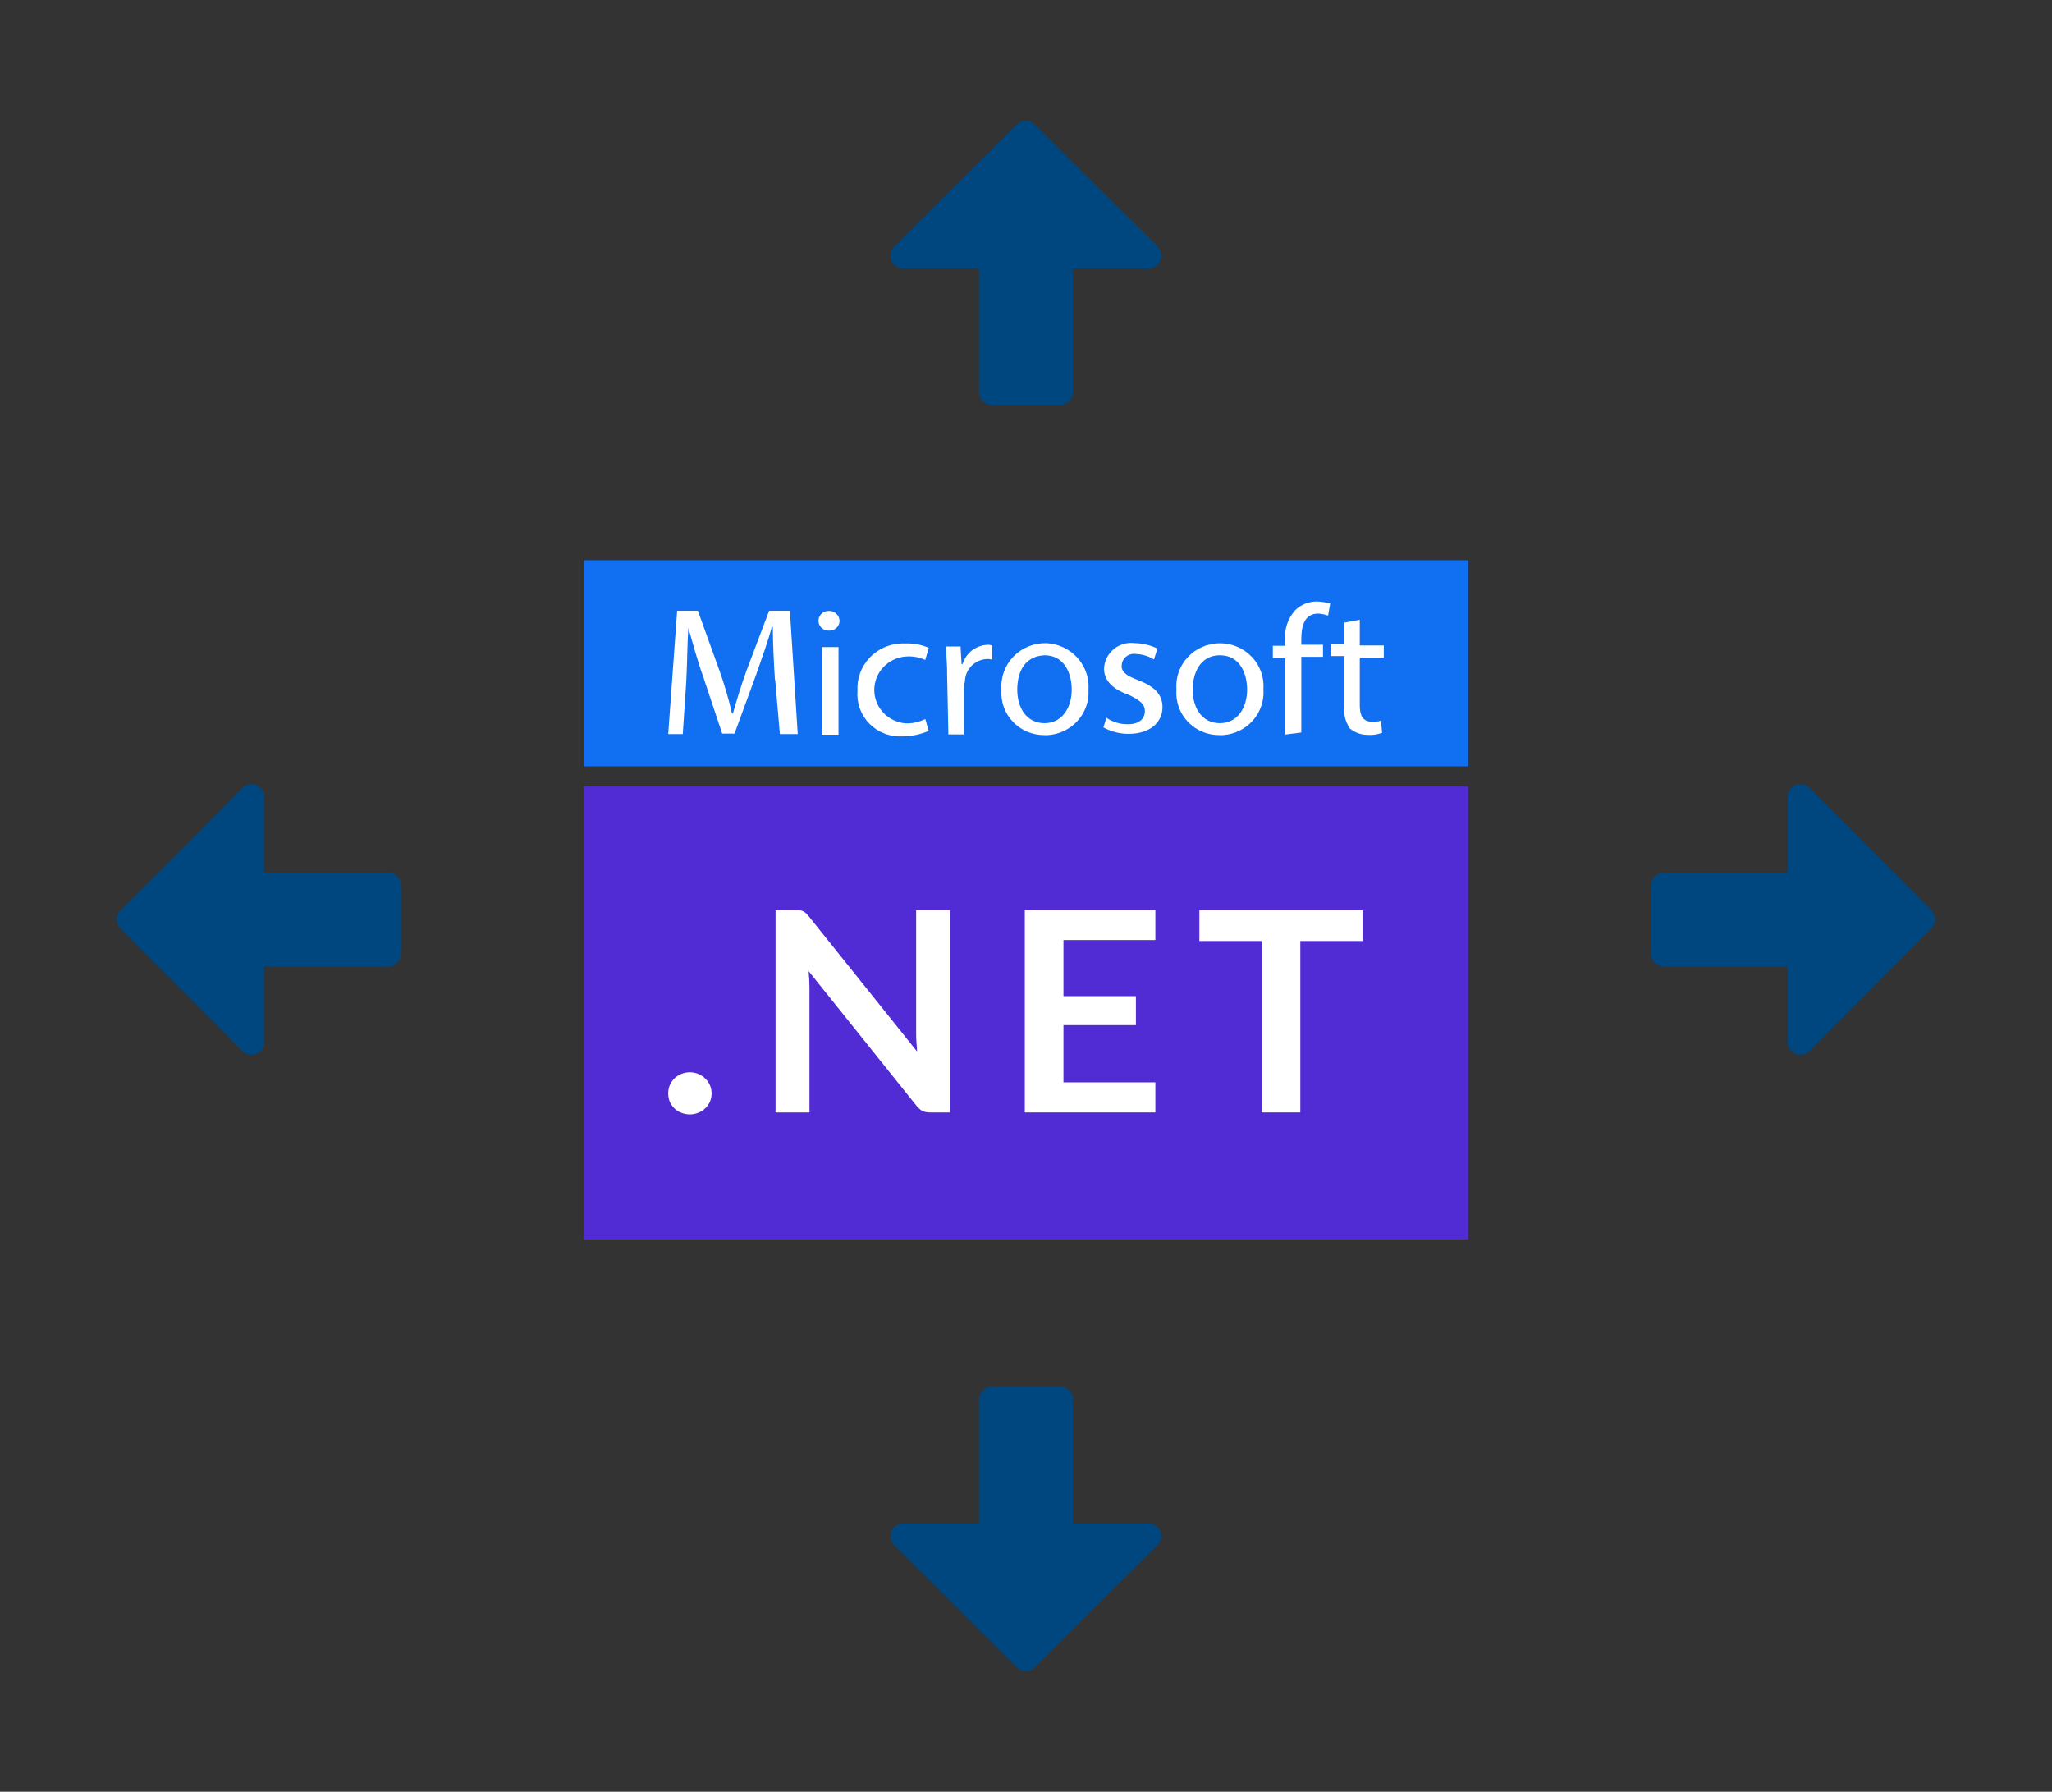 <svg width="260" height="227" viewBox="0 0 260 227" fill="none" xmlns="http://www.w3.org/2000/svg">
<rect x="0" y="0" width="260" height="227" fill="#333333" stroke="none"/>
<rect x="74" y="99.666" width="112" height="57.333" fill="#512BD4"/>
<rect x="74" y="71" width="112" height="26.061" fill="#116FF1"/>
<path d="M172.667 119.221H164.758V140.938H159.878V119.221H151.969V115.303H172.667V119.221Z" fill="white"/>
<path d="M134.746 119.097V126.206H143.925V129.876H134.746V137.127H146.392V140.938H129.848V115.303H146.392V119.097H134.746Z" fill="white"/>
<path d="M120.379 115.303V140.938H117.875C117.488 140.938 117.162 140.879 116.896 140.761C116.642 140.631 116.394 140.418 116.152 140.123L102.456 123.033C102.529 123.813 102.565 124.534 102.565 125.196V140.938H98.266V115.303H100.823C101.029 115.303 101.204 115.315 101.349 115.339C101.507 115.35 101.64 115.386 101.749 115.445C101.87 115.492 101.984 115.569 102.093 115.676C102.202 115.77 102.323 115.9 102.456 116.066L116.206 133.226C116.17 132.813 116.14 132.405 116.116 132.003C116.092 131.601 116.08 131.229 116.08 130.886V115.303H120.379Z" fill="white"/>
<path d="M84.666 138.527C84.666 138.161 84.733 137.812 84.866 137.481C85.011 137.15 85.204 136.867 85.446 136.63C85.688 136.394 85.978 136.205 86.317 136.063C86.655 135.921 87.018 135.85 87.405 135.85C87.792 135.85 88.149 135.921 88.475 136.063C88.814 136.205 89.104 136.394 89.346 136.63C89.6 136.867 89.8 137.15 89.945 137.481C90.09 137.812 90.163 138.161 90.163 138.527C90.163 138.905 90.09 139.26 89.945 139.591C89.8 139.91 89.6 140.188 89.346 140.424C89.104 140.66 88.814 140.844 88.475 140.974C88.149 141.115 87.792 141.186 87.405 141.186C87.018 141.186 86.655 141.115 86.317 140.974C85.978 140.844 85.688 140.66 85.446 140.424C85.204 140.188 85.011 139.91 84.866 139.591C84.733 139.26 84.666 138.905 84.666 138.527Z" fill="white"/>
<g clip-path="url(#clip0_3260_2153)">
<path d="M98.188 86.139C98.052 84.049 97.921 81.348 97.921 79.413H97.785C97.347 81.214 96.518 83.36 95.817 85.445L93.069 92.939H91.504L89.049 85.584C88.348 83.649 87.782 81.481 87.217 79.551C87.081 81.352 87.081 84.054 86.95 86.411L86.511 93.004H84.666L85.797 77.379H88.427L91.175 85.006C91.801 86.757 92.322 88.543 92.736 90.354H92.871C93.31 88.82 93.866 86.962 94.568 85.006L97.452 77.379H100.082L101.077 93.004H98.815L98.223 86.144L98.188 86.139Z" fill="white"/>
<path d="M106.376 78.647C106.376 78.977 106.243 79.294 106.005 79.527C105.768 79.761 105.446 79.892 105.11 79.892H104.974C104.638 79.892 104.316 79.761 104.078 79.527C103.841 79.294 103.707 78.977 103.707 78.647C103.707 78.316 103.841 77.999 104.078 77.766C104.316 77.532 104.638 77.401 104.974 77.401C105.15 77.39 105.326 77.413 105.493 77.469C105.66 77.526 105.813 77.615 105.944 77.732C106.074 77.848 106.18 77.989 106.255 78.146C106.329 78.303 106.37 78.473 106.376 78.647ZM104.115 93.077V81.982H106.245V93.077H104.115Z" fill="white"/>
<path d="M117.663 92.603C116.617 93.052 115.49 93.287 114.349 93.293C113.577 93.336 112.804 93.216 112.083 92.94C111.362 92.665 110.71 92.241 110.169 91.696C109.629 91.152 109.214 90.5 108.952 89.784C108.691 89.069 108.588 88.306 108.651 87.549C108.602 86.79 108.708 86.029 108.964 85.312C109.22 84.594 109.619 83.935 110.139 83.372C110.66 82.809 111.289 82.355 111.991 82.036C112.693 81.717 113.453 81.54 114.226 81.516H114.792C115.783 81.487 116.769 81.677 117.676 82.072L117.238 83.606C116.464 83.254 115.611 83.105 114.761 83.175C113.676 83.258 112.664 83.741 111.925 84.526C111.186 85.311 110.776 86.341 110.776 87.411C110.776 88.48 111.186 89.51 111.925 90.295C112.664 91.081 113.676 91.563 114.761 91.646C115.621 91.671 116.473 91.48 117.238 91.091L117.676 92.599L117.663 92.603Z" fill="white"/>
<path d="M120.007 85.291C120.007 84.046 119.871 82.856 119.871 81.9H121.703L121.839 84.123H121.975C122.175 83.439 122.59 82.835 123.161 82.398C123.732 81.96 124.429 81.712 125.153 81.689C125.351 81.669 125.551 81.716 125.718 81.822V83.624C125.582 83.49 125.28 83.49 125.017 83.49C124.303 83.535 123.631 83.835 123.125 84.332C122.619 84.829 122.315 85.49 122.269 86.192C122.269 86.454 122.133 86.748 122.133 87.01V93.043H120.165L120.002 85.287L120.007 85.291Z" fill="white"/>
<path d="M137.918 87.385C138.008 88.817 137.517 90.226 136.553 91.304C135.589 92.381 134.229 93.039 132.772 93.133H132.334C131.583 93.138 130.84 92.989 130.15 92.697C129.461 92.404 128.841 91.974 128.33 91.433C127.819 90.893 127.427 90.254 127.18 89.557C126.933 88.86 126.836 88.121 126.894 87.385C126.833 86.62 126.935 85.85 127.196 85.127C127.456 84.403 127.868 83.742 128.406 83.185C128.943 82.628 129.593 82.189 130.315 81.895C131.036 81.602 131.812 81.461 132.593 81.481C133.339 81.519 134.07 81.702 134.744 82.02C135.417 82.338 136.02 82.785 136.516 83.335C137.011 83.884 137.391 84.526 137.632 85.221C137.873 85.916 137.97 86.652 137.918 87.385ZM128.893 87.385C128.893 89.608 130.024 91.621 132.343 91.621C134.662 91.621 135.792 89.531 135.792 87.385C135.792 85.454 134.955 83.016 132.343 83.016C129.599 83.149 128.893 85.454 128.893 87.385Z" fill="white"/>
<path d="M140.184 90.935C140.989 91.485 141.951 91.772 142.932 91.754C144.335 91.754 145.062 91.064 145.062 90.086C145.062 89.268 144.497 88.707 142.932 87.992C140.968 87.303 139.89 86.191 139.89 84.735C139.902 84.262 140.016 83.797 140.223 83.37C140.43 82.943 140.726 82.564 141.092 82.257C141.457 81.95 141.885 81.721 142.346 81.587C142.807 81.453 143.292 81.415 143.769 81.477C144.77 81.495 145.756 81.73 146.653 82.166L146.215 83.545C145.535 83.126 144.755 82.888 143.953 82.856C143.727 82.817 143.495 82.828 143.273 82.888C143.051 82.947 142.846 83.054 142.671 83.201C142.496 83.347 142.356 83.529 142.261 83.735C142.166 83.941 142.118 84.164 142.121 84.39C142.121 85.209 142.822 85.635 144.251 86.191C146.083 86.881 147.293 87.859 147.293 89.582C147.293 91.517 145.733 92.973 142.984 92.973C141.871 92.975 140.776 92.693 139.807 92.155L140.184 90.935Z" fill="white"/>
<path d="M160.087 87.385C160.177 88.817 159.686 90.227 158.721 91.304C157.757 92.381 156.397 93.039 154.94 93.133H154.502C153.751 93.138 153.008 92.989 152.319 92.697C151.629 92.404 151.01 91.974 150.498 91.433C149.987 90.893 149.595 90.254 149.348 89.558C149.101 88.861 149.004 88.121 149.063 87.385C148.998 86.635 149.092 85.881 149.34 85.169C149.587 84.457 149.983 83.804 150.5 83.25C151.018 82.696 151.647 82.254 152.347 81.951C153.048 81.649 153.805 81.493 154.57 81.493C155.335 81.493 156.092 81.649 156.793 81.951C157.493 82.254 158.123 82.696 158.64 83.25C159.158 83.804 159.553 84.457 159.8 85.169C160.048 85.881 160.142 86.635 160.077 87.385H160.087ZM151.118 87.385C151.118 89.608 152.249 91.621 154.568 91.621C156.887 91.621 158.017 89.531 158.017 87.385C158.017 85.454 157.185 83.016 154.568 83.016C151.951 83.016 151.118 85.454 151.118 87.385Z" fill="white"/>
<path d="M162.836 93.077V83.36H161.275V81.814H162.836V81.257C162.762 80.549 162.836 79.834 163.053 79.155C163.271 78.476 163.629 77.849 164.103 77.311C164.834 76.599 165.822 76.2 166.851 76.199C167.425 76.222 167.994 76.31 168.547 76.462L168.275 77.996C167.869 77.845 167.442 77.757 167.009 77.733C165.312 77.733 164.883 79.267 164.883 80.99V81.68H167.631V83.214H164.883V92.801L162.836 93.064V93.077Z" fill="white"/>
<path d="M172.292 78.513V81.77H175.333V83.309H172.292V89.341C172.292 90.72 172.73 91.435 173.852 91.435C174.234 91.465 174.619 91.419 174.983 91.302L175.119 92.836C174.537 93.063 173.91 93.155 173.286 93.103C172.457 93.105 171.655 92.814 171.025 92.284C170.438 91.399 170.19 90.338 170.324 89.29V83.119H168.627V81.585H170.324V78.883L172.292 78.513Z" fill="white"/>
</g>
<path d="M49.168 110.557H33.499V100.978C33.5 100.657 33.406 100.342 33.228 100.075C33.051 99.807 32.797 99.598 32.501 99.475C32.204 99.351 31.878 99.319 31.562 99.381C31.247 99.444 30.958 99.598 30.731 99.825L15.29 115.346C15.14 115.496 15.02 115.673 14.938 115.869C14.857 116.065 14.815 116.275 14.815 116.488C14.815 116.7 14.857 116.91 14.938 117.106C15.02 117.302 15.14 117.479 15.29 117.629L30.731 133.15C30.958 133.377 31.247 133.532 31.562 133.594C31.878 133.656 32.204 133.624 32.501 133.5C32.797 133.377 33.051 133.168 33.228 132.9C33.406 132.633 33.5 132.318 33.499 131.997V122.443H49.168C49.598 122.442 50.009 122.271 50.313 121.967C50.617 121.663 50.788 121.251 50.789 120.822V112.176C50.788 111.747 50.617 111.335 50.313 111.031C50.009 110.727 49.598 110.558 49.168 110.557Z" fill="#00467F"/>
<path d="M210.832 110.557H226.501V100.978C226.5 100.657 226.594 100.342 226.772 100.075C226.949 99.807 227.203 99.598 227.499 99.475C227.796 99.351 228.122 99.319 228.438 99.381C228.753 99.444 229.042 99.598 229.269 99.825L244.71 115.346C244.86 115.496 244.98 115.673 245.062 115.869C245.143 116.065 245.186 116.275 245.186 116.488C245.186 116.7 245.143 116.91 245.062 117.106C244.98 117.302 244.86 117.479 244.71 117.629L229.269 133.15C229.042 133.377 228.753 133.532 228.438 133.594C228.122 133.656 227.796 133.624 227.499 133.5C227.203 133.377 226.949 133.168 226.772 132.9C226.594 132.633 226.5 132.318 226.501 131.997V122.443H210.832C210.402 122.442 209.991 122.271 209.687 121.967C209.383 121.663 209.212 121.251 209.211 120.822V112.176C209.212 111.747 209.383 111.335 209.687 111.031C209.991 110.727 210.402 110.558 210.832 110.557Z" fill="#00467F"/>
<path d="M124.056 177.332L124.056 193.001L114.478 193.001C114.156 193 113.842 193.094 113.574 193.272C113.307 193.449 113.098 193.703 112.974 193.999C112.851 194.296 112.818 194.622 112.881 194.938C112.943 195.253 113.098 195.542 113.325 195.769L128.846 211.21C128.995 211.36 129.173 211.48 129.369 211.562C129.565 211.643 129.775 211.686 129.987 211.686C130.199 211.686 130.409 211.643 130.605 211.562C130.801 211.48 130.979 211.36 131.128 211.21L146.649 195.769C146.876 195.542 147.031 195.253 147.094 194.938C147.156 194.622 147.123 194.296 147 193.999C146.876 193.703 146.668 193.449 146.4 193.272C146.132 193.094 145.818 193 145.496 193.001L135.943 193.001L135.943 177.332C135.942 176.902 135.77 176.491 135.467 176.187C135.163 175.883 134.751 175.712 134.321 175.711L125.676 175.711C125.246 175.712 124.834 175.883 124.531 176.187C124.227 176.491 124.057 176.902 124.056 177.332Z" fill="#00467F"/>
<path d="M124.056 49.668L124.056 33.999L114.478 33.999C114.156 34 113.842 33.906 113.574 33.728C113.307 33.551 113.098 33.297 112.974 33.001C112.851 32.704 112.818 32.378 112.881 32.062C112.943 31.747 113.098 31.458 113.325 31.231L128.846 15.79C128.995 15.64 129.173 15.52 129.369 15.438C129.565 15.357 129.775 15.315 129.987 15.315C130.199 15.315 130.409 15.357 130.605 15.438C130.801 15.52 130.979 15.64 131.128 15.79L146.649 31.231C146.876 31.458 147.031 31.747 147.094 32.062C147.156 32.378 147.123 32.704 147 33.001C146.876 33.297 146.668 33.551 146.4 33.728C146.132 33.906 145.818 34 145.496 33.999L135.943 33.999L135.943 49.668C135.942 50.098 135.77 50.509 135.467 50.813C135.163 51.117 134.751 51.288 134.321 51.289L125.676 51.289C125.246 51.288 124.834 51.117 124.531 50.813C124.227 50.509 124.057 50.098 124.056 49.668Z" fill="#00467F"/>
<rect x="74" y="99.666" width="112" height="57.333" fill="#512BD4"/>
<rect x="74" y="71" width="112" height="26.061" fill="#116FF1"/>
<path d="M172.667 119.221H164.758V140.938H159.878V119.221H151.969V115.303H172.667V119.221Z" fill="white"/>
<path d="M134.746 119.097V126.206H143.925V129.876H134.746V137.127H146.392V140.938H129.848V115.303H146.392V119.097H134.746Z" fill="white"/>
<path d="M120.379 115.303V140.938H117.875C117.488 140.938 117.162 140.879 116.896 140.761C116.642 140.631 116.394 140.418 116.152 140.123L102.456 123.033C102.529 123.813 102.565 124.534 102.565 125.196V140.938H98.266V115.303H100.823C101.029 115.303 101.204 115.315 101.349 115.339C101.507 115.35 101.64 115.386 101.749 115.445C101.87 115.492 101.984 115.569 102.093 115.676C102.202 115.77 102.323 115.9 102.456 116.066L116.206 133.226C116.17 132.813 116.14 132.405 116.116 132.003C116.092 131.601 116.08 131.229 116.08 130.886V115.303H120.379Z" fill="white"/>
<path d="M84.666 138.527C84.666 138.161 84.733 137.812 84.866 137.481C85.011 137.15 85.204 136.867 85.446 136.63C85.688 136.394 85.978 136.205 86.317 136.063C86.655 135.921 87.018 135.85 87.405 135.85C87.792 135.85 88.149 135.921 88.475 136.063C88.814 136.205 89.104 136.394 89.346 136.63C89.6 136.867 89.8 137.15 89.945 137.481C90.09 137.812 90.163 138.161 90.163 138.527C90.163 138.905 90.09 139.26 89.945 139.591C89.8 139.91 89.6 140.188 89.346 140.424C89.104 140.66 88.814 140.844 88.475 140.974C88.149 141.115 87.792 141.186 87.405 141.186C87.018 141.186 86.655 141.115 86.317 140.974C85.978 140.844 85.688 140.66 85.446 140.424C85.204 140.188 85.011 139.91 84.866 139.591C84.733 139.26 84.666 138.905 84.666 138.527Z" fill="white"/>
<g clip-path="url(#clip1_3260_2153)">
<path d="M98.188 86.139C98.052 84.049 97.921 81.348 97.921 79.413H97.785C97.347 81.214 96.518 83.36 95.817 85.445L93.069 92.939H91.504L89.049 85.584C88.348 83.649 87.782 81.481 87.217 79.551C87.081 81.352 87.081 84.054 86.95 86.411L86.511 93.004H84.666L85.797 77.379H88.427L91.175 85.006C91.801 86.757 92.322 88.543 92.736 90.354H92.871C93.31 88.82 93.866 86.962 94.568 85.006L97.452 77.379H100.082L101.077 93.004H98.815L98.223 86.144L98.188 86.139Z" fill="white"/>
<path d="M106.376 78.647C106.376 78.977 106.243 79.294 106.005 79.527C105.768 79.761 105.446 79.892 105.11 79.892H104.974C104.638 79.892 104.316 79.761 104.078 79.527C103.841 79.294 103.707 78.977 103.707 78.647C103.707 78.316 103.841 77.999 104.078 77.766C104.316 77.532 104.638 77.401 104.974 77.401C105.15 77.39 105.326 77.413 105.493 77.469C105.66 77.526 105.813 77.615 105.944 77.732C106.074 77.848 106.18 77.989 106.255 78.146C106.329 78.303 106.37 78.473 106.376 78.647ZM104.115 93.077V81.982H106.245V93.077H104.115Z" fill="white"/>
<path d="M117.663 92.603C116.617 93.052 115.49 93.287 114.349 93.293C113.577 93.336 112.804 93.216 112.083 92.94C111.362 92.665 110.71 92.241 110.169 91.696C109.629 91.152 109.214 90.5 108.952 89.784C108.691 89.069 108.588 88.306 108.651 87.549C108.602 86.79 108.708 86.029 108.964 85.312C109.22 84.594 109.619 83.935 110.139 83.372C110.66 82.809 111.289 82.355 111.991 82.036C112.693 81.717 113.453 81.54 114.226 81.516H114.792C115.783 81.487 116.769 81.677 117.676 82.072L117.238 83.606C116.464 83.254 115.611 83.105 114.761 83.175C113.676 83.258 112.664 83.741 111.925 84.526C111.186 85.311 110.776 86.341 110.776 87.411C110.776 88.48 111.186 89.51 111.925 90.295C112.664 91.081 113.676 91.563 114.761 91.646C115.621 91.671 116.473 91.48 117.238 91.091L117.676 92.599L117.663 92.603Z" fill="white"/>
<path d="M120.007 85.291C120.007 84.046 119.871 82.856 119.871 81.9H121.703L121.839 84.123H121.975C122.175 83.439 122.59 82.835 123.161 82.398C123.732 81.96 124.429 81.712 125.153 81.689C125.351 81.669 125.551 81.716 125.718 81.822V83.624C125.582 83.49 125.28 83.49 125.017 83.49C124.303 83.535 123.631 83.835 123.125 84.332C122.619 84.829 122.315 85.49 122.269 86.192C122.269 86.454 122.133 86.748 122.133 87.01V93.043H120.165L120.002 85.287L120.007 85.291Z" fill="white"/>
<path d="M137.918 87.385C138.008 88.817 137.517 90.226 136.553 91.304C135.589 92.381 134.229 93.039 132.772 93.133H132.334C131.583 93.138 130.84 92.989 130.15 92.697C129.461 92.404 128.841 91.974 128.33 91.433C127.819 90.893 127.427 90.254 127.18 89.557C126.933 88.86 126.836 88.121 126.894 87.385C126.833 86.62 126.935 85.85 127.196 85.127C127.456 84.403 127.868 83.742 128.406 83.185C128.943 82.628 129.593 82.189 130.315 81.895C131.036 81.602 131.812 81.461 132.593 81.481C133.339 81.519 134.07 81.702 134.744 82.02C135.417 82.338 136.02 82.785 136.516 83.335C137.011 83.884 137.391 84.526 137.632 85.221C137.873 85.916 137.97 86.652 137.918 87.385ZM128.893 87.385C128.893 89.608 130.024 91.621 132.343 91.621C134.662 91.621 135.792 89.531 135.792 87.385C135.792 85.454 134.955 83.016 132.343 83.016C129.599 83.149 128.893 85.454 128.893 87.385Z" fill="white"/>
<path d="M140.184 90.935C140.989 91.485 141.951 91.772 142.932 91.754C144.335 91.754 145.062 91.064 145.062 90.086C145.062 89.268 144.497 88.707 142.932 87.992C140.968 87.303 139.89 86.191 139.89 84.735C139.902 84.262 140.016 83.797 140.223 83.37C140.43 82.943 140.726 82.564 141.092 82.257C141.457 81.95 141.885 81.721 142.346 81.587C142.807 81.453 143.292 81.415 143.769 81.477C144.77 81.495 145.756 81.73 146.653 82.166L146.215 83.545C145.535 83.126 144.755 82.888 143.953 82.856C143.727 82.817 143.495 82.828 143.273 82.888C143.051 82.947 142.846 83.054 142.671 83.201C142.496 83.347 142.356 83.529 142.261 83.735C142.166 83.941 142.118 84.164 142.121 84.39C142.121 85.209 142.822 85.635 144.251 86.191C146.083 86.881 147.293 87.859 147.293 89.582C147.293 91.517 145.733 92.973 142.984 92.973C141.871 92.975 140.776 92.693 139.807 92.155L140.184 90.935Z" fill="white"/>
<path d="M160.087 87.385C160.177 88.817 159.686 90.227 158.721 91.304C157.757 92.381 156.397 93.039 154.94 93.133H154.502C153.751 93.138 153.008 92.989 152.319 92.697C151.629 92.404 151.01 91.974 150.498 91.433C149.987 90.893 149.595 90.254 149.348 89.558C149.101 88.861 149.004 88.121 149.063 87.385C148.998 86.635 149.092 85.881 149.34 85.169C149.587 84.457 149.983 83.804 150.5 83.25C151.018 82.696 151.647 82.254 152.347 81.951C153.048 81.649 153.805 81.493 154.57 81.493C155.335 81.493 156.092 81.649 156.793 81.951C157.493 82.254 158.123 82.696 158.64 83.25C159.158 83.804 159.553 84.457 159.8 85.169C160.048 85.881 160.142 86.635 160.077 87.385H160.087ZM151.118 87.385C151.118 89.608 152.249 91.621 154.568 91.621C156.887 91.621 158.017 89.531 158.017 87.385C158.017 85.454 157.185 83.016 154.568 83.016C151.951 83.016 151.118 85.454 151.118 87.385Z" fill="white"/>
<path d="M162.836 93.077V83.36H161.275V81.814H162.836V81.257C162.762 80.549 162.836 79.834 163.053 79.155C163.271 78.476 163.629 77.849 164.103 77.311C164.834 76.599 165.822 76.2 166.851 76.199C167.425 76.222 167.994 76.31 168.547 76.462L168.275 77.996C167.869 77.845 167.442 77.757 167.009 77.733C165.312 77.733 164.883 79.267 164.883 80.99V81.68H167.631V83.214H164.883V92.801L162.836 93.064V93.077Z" fill="white"/>
<path d="M172.292 78.513V81.77H175.333V83.309H172.292V89.341C172.292 90.72 172.73 91.435 173.852 91.435C174.234 91.465 174.619 91.419 174.983 91.302L175.119 92.836C174.537 93.063 173.91 93.155 173.286 93.103C172.457 93.105 171.655 92.814 171.025 92.284C170.438 91.399 170.19 90.338 170.324 89.29V83.119H168.627V81.585H170.324V78.883L172.292 78.513Z" fill="white"/>
</g>
<path d="M49.168 110.557H33.499V100.978C33.5 100.657 33.406 100.342 33.228 100.075C33.051 99.807 32.797 99.598 32.501 99.475C32.204 99.351 31.878 99.319 31.562 99.381C31.247 99.444 30.958 99.598 30.731 99.825L15.29 115.346C15.14 115.496 15.02 115.673 14.938 115.869C14.857 116.065 14.815 116.275 14.815 116.488C14.815 116.7 14.857 116.91 14.938 117.106C15.02 117.302 15.14 117.479 15.29 117.629L30.731 133.15C30.958 133.377 31.247 133.532 31.562 133.594C31.878 133.656 32.204 133.624 32.501 133.5C32.797 133.377 33.051 133.168 33.228 132.9C33.406 132.633 33.5 132.318 33.499 131.997V122.443H49.168C49.598 122.442 50.009 122.271 50.313 121.967C50.617 121.663 50.788 121.251 50.789 120.822V112.176C50.788 111.747 50.617 111.335 50.313 111.031C50.009 110.727 49.598 110.558 49.168 110.557Z" fill="#00467F"/>
<path d="M210.832 110.557H226.501V100.978C226.5 100.657 226.594 100.342 226.772 100.075C226.949 99.807 227.203 99.598 227.499 99.475C227.796 99.351 228.122 99.319 228.438 99.381C228.753 99.444 229.042 99.598 229.269 99.825L244.71 115.346C244.86 115.496 244.98 115.673 245.062 115.869C245.143 116.065 245.186 116.275 245.186 116.488C245.186 116.7 245.143 116.91 245.062 117.106C244.98 117.302 244.86 117.479 244.71 117.629L229.269 133.15C229.042 133.377 228.753 133.532 228.438 133.594C228.122 133.656 227.796 133.624 227.499 133.5C227.203 133.377 226.949 133.168 226.772 132.9C226.594 132.633 226.5 132.318 226.501 131.997V122.443H210.832C210.402 122.442 209.991 122.271 209.687 121.967C209.383 121.663 209.212 121.251 209.211 120.822V112.176C209.212 111.747 209.383 111.335 209.687 111.031C209.991 110.727 210.402 110.558 210.832 110.557Z" fill="#00467F"/>
<path d="M124.056 177.332L124.056 193.001L114.478 193.001C114.156 193 113.842 193.094 113.574 193.272C113.307 193.449 113.098 193.703 112.974 193.999C112.851 194.296 112.818 194.622 112.881 194.938C112.943 195.253 113.098 195.542 113.325 195.769L128.846 211.21C128.995 211.36 129.173 211.48 129.369 211.562C129.565 211.643 129.775 211.686 129.987 211.686C130.199 211.686 130.409 211.643 130.605 211.562C130.801 211.48 130.979 211.36 131.128 211.21L146.649 195.769C146.876 195.542 147.031 195.253 147.094 194.938C147.156 194.622 147.123 194.296 147 193.999C146.876 193.703 146.668 193.449 146.4 193.272C146.132 193.094 145.818 193 145.496 193.001L135.943 193.001L135.943 177.332C135.942 176.902 135.77 176.491 135.467 176.187C135.163 175.883 134.751 175.712 134.321 175.711L125.676 175.711C125.246 175.712 124.834 175.883 124.531 176.187C124.227 176.491 124.057 176.902 124.056 177.332Z" fill="#00467F"/>
<path d="M124.056 49.668L124.056 33.999L114.478 33.999C114.156 34 113.842 33.906 113.574 33.728C113.307 33.551 113.098 33.297 112.974 33.001C112.851 32.704 112.818 32.378 112.881 32.062C112.943 31.747 113.098 31.458 113.325 31.231L128.846 15.79C128.995 15.64 129.173 15.52 129.369 15.438C129.565 15.357 129.775 15.315 129.987 15.315C130.199 15.315 130.409 15.357 130.605 15.438C130.801 15.52 130.979 15.64 131.128 15.79L146.649 31.231C146.876 31.458 147.031 31.747 147.094 32.062C147.156 32.378 147.123 32.704 147 33.001C146.876 33.297 146.668 33.551 146.4 33.728C146.132 33.906 145.818 34 145.496 33.999L135.943 33.999L135.943 49.668C135.942 50.098 135.77 50.509 135.467 50.813C135.163 51.117 134.751 51.288 134.321 51.289L125.676 51.289C125.246 51.288 124.834 51.117 124.531 50.813C124.227 50.509 124.057 50.098 124.056 49.668Z" fill="#00467F"/>
<defs>
<clipPath id="clip0_3260_2153">
<rect width="90.667" height="17.081" fill="white" transform="translate(84.666 76.212)"/>
</clipPath>
<clipPath id="clip1_3260_2153">
<rect width="90.667" height="17.081" fill="white" transform="translate(84.666 76.212)"/>
</clipPath>
</defs>
</svg>
